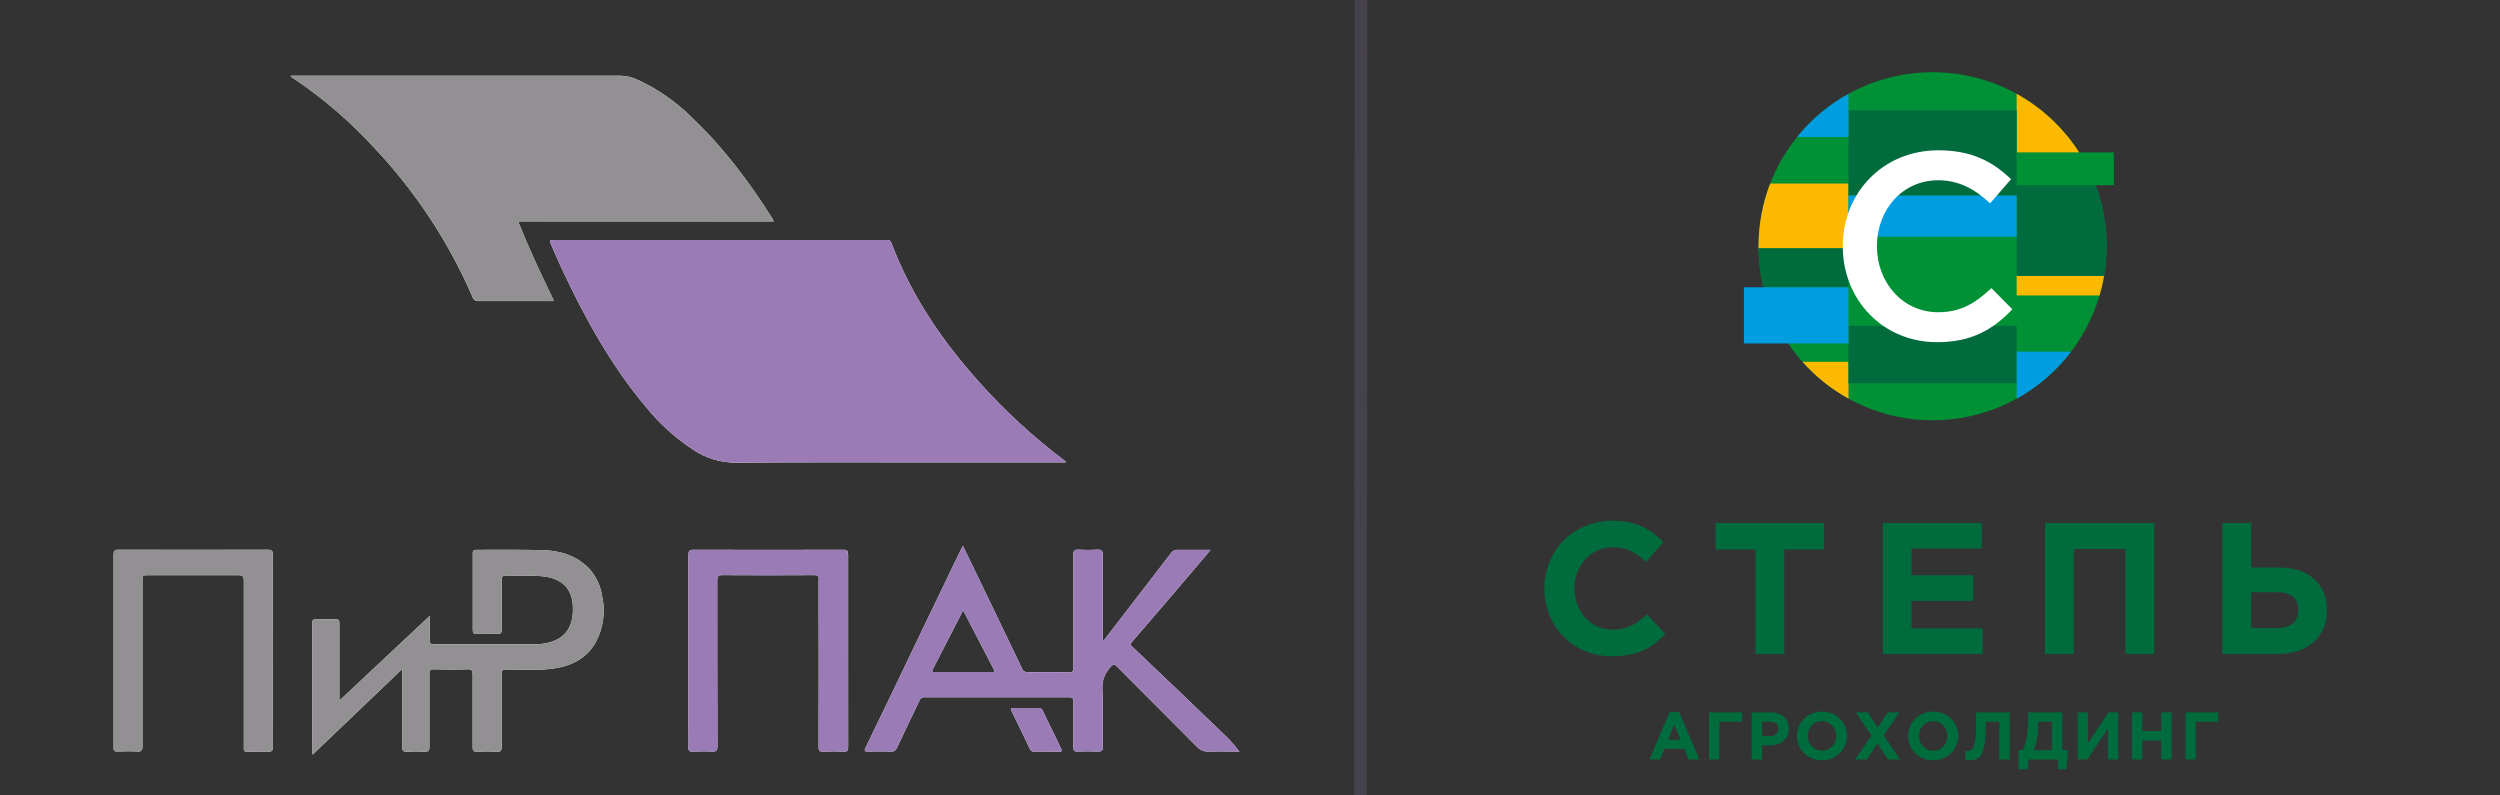 <?xml version="1.0" encoding="UTF-8"?> <svg xmlns="http://www.w3.org/2000/svg" width="198" height="63" viewBox="0 0 198 63" fill="none"><rect x="0" y="0" width="198" height="63" fill="#333333" stroke="none"/><g clip-path="url(#clip0_1113_457)"><path fill-rule="evenodd" clip-rule="evenodd" d="M166.844 19.502C166.844 17.801 166.535 16.172 165.971 14.667H167.418V12.072H164.672C162.222 8.251 157.937 5.719 153.06 5.719C145.448 5.719 139.276 11.89 139.276 19.502C139.276 27.115 145.448 33.286 153.06 33.286C160.673 33.286 166.844 27.115 166.844 19.502Z" fill="#009035"></path><path fill-rule="evenodd" clip-rule="evenodd" d="M127.637 51.974C129.638 51.974 130.824 51.352 131.892 50.21L130.439 48.654C129.623 49.395 128.897 49.87 127.711 49.87C125.932 49.87 124.702 48.387 124.702 46.608C124.702 44.8 125.962 43.347 127.711 43.347C128.897 43.347 129.579 43.777 130.379 44.503L131.743 42.932C130.78 41.983 129.683 41.242 127.726 41.242C124.539 41.242 122.315 43.658 122.315 46.608C122.315 49.618 124.583 51.974 127.637 51.974ZM139.033 51.797H141.316V43.525H144.474V41.42H135.876V43.525H139.033V51.797ZM149.125 51.797H157.027V49.766H151.394V47.587H156.285V45.556H151.394V43.451H156.953V41.42H149.125V51.797ZM161.96 51.797H164.243V43.48H168.334V51.797H170.617V41.42H161.96V51.797ZM176.01 51.797H180.353C182.784 51.797 184.297 50.448 184.297 48.313C184.297 46.282 182.903 44.948 180.502 44.948H178.293V41.42H176.01V51.797ZM180.309 46.905C181.45 46.905 182.028 47.409 182.028 48.283C182.028 49.247 181.45 49.736 180.324 49.736H178.293V46.905H180.309Z" fill="#006B3D"></path><path fill-rule="evenodd" clip-rule="evenodd" d="M130.638 60.148H131.474L131.814 59.312H133.389L133.73 60.148H134.586L132.99 56.396H132.234L130.638 60.148ZM132.107 58.589L132.602 57.381L133.096 58.589H132.107ZM136.176 57.163H137.958V56.423H135.356V60.148H136.176V57.163ZM138.734 60.148H139.553V59.03H140.176C141.011 59.03 141.682 58.583 141.682 57.721C141.682 56.95 141.144 56.423 140.256 56.423H138.734V60.148ZM139.553 58.301V57.163H140.186C140.596 57.163 140.852 57.359 140.852 57.727C140.852 58.057 140.612 58.301 140.202 58.301H139.553ZM144.293 60.212C145.442 60.212 146.277 59.344 146.277 58.285C146.277 57.216 145.453 56.359 144.303 56.359C143.154 56.359 142.319 57.227 142.319 58.285C142.319 59.355 143.143 60.212 144.293 60.212ZM144.303 59.456C143.644 59.456 143.175 58.924 143.175 58.285C143.175 57.636 143.633 57.115 144.293 57.115C144.953 57.115 145.421 57.647 145.421 58.285C145.421 58.935 144.963 59.456 144.303 59.456ZM146.92 60.148H147.851L148.692 58.871L149.527 60.148H150.485L149.187 58.243L150.432 56.423H149.5L148.713 57.631L147.931 56.423H146.973L148.218 58.253L146.92 60.148ZM153.101 60.212C154.251 60.212 155.086 59.344 155.086 58.285C155.086 57.216 154.261 56.359 153.112 56.359C151.963 56.359 151.127 57.227 151.127 58.285C151.127 59.355 151.952 60.212 153.101 60.212ZM153.112 59.456C152.452 59.456 151.984 58.924 151.984 58.285C151.984 57.636 152.441 57.115 153.101 57.115C153.761 57.115 154.229 57.647 154.229 58.285C154.229 58.935 153.772 59.456 153.112 59.456ZM156.505 56.423V57.195C156.505 59.201 156.255 59.483 155.813 59.483C155.76 59.483 155.723 59.477 155.686 59.472L155.633 60.148C155.734 60.174 155.931 60.196 156.064 60.196C156.915 60.196 157.271 59.637 157.271 57.445V57.163H158.346V60.148H159.166V56.423H156.505ZM159.861 60.925H160.601L160.654 60.148H162.985V60.925H163.671L163.777 59.408H163.331V56.423H160.622V56.859C160.622 58.131 160.489 58.764 160.213 59.408H159.861V60.925ZM162.511 57.163V59.408H161.074C161.287 58.892 161.41 58.328 161.41 57.54V57.163H162.511ZM167.756 56.423H166.995L165.356 58.865V56.423H164.548V60.148H165.319L166.947 57.705V60.148H167.756V56.423ZM168.846 60.148H169.665V58.653H171.176V60.148H171.995V56.423H171.176V57.897H169.665V56.423H168.846V60.148ZM173.904 57.163H175.687V56.423H173.085V60.148H173.904V57.163Z" fill="#006B3D"></path><path fill-rule="evenodd" clip-rule="evenodd" d="M164.672 12.072H159.719V7.432C161.731 8.544 163.435 10.143 164.672 12.072Z" fill="#FCB900"></path><path fill-rule="evenodd" clip-rule="evenodd" d="M166.644 21.85H159.719V23.399H166.285C166.433 22.894 166.554 22.377 166.644 21.85Z" fill="#FCB900"></path><path fill-rule="evenodd" clip-rule="evenodd" d="M146.402 19.666H139.279C139.278 19.611 139.276 19.557 139.276 19.502C139.276 17.751 139.604 16.076 140.2 14.535H146.401L146.402 19.666Z" fill="#FCB900"></path><path fill-rule="evenodd" clip-rule="evenodd" d="M146.402 28.654H142.754C143.792 29.822 145.025 30.811 146.402 31.573V28.654Z" fill="#FCB900"></path><path fill-rule="evenodd" clip-rule="evenodd" d="M165.971 14.666H159.719V21.85H166.644C166.775 21.087 166.844 20.302 166.844 19.502C166.844 17.8 166.535 16.171 165.971 14.666Z" fill="#006C3E"></path><path fill-rule="evenodd" clip-rule="evenodd" d="M159.719 8.739H146.401V15.487H159.719V8.739Z" fill="#006C3E"></path><path fill-rule="evenodd" clip-rule="evenodd" d="M146.402 22.754H139.663C139.423 21.762 139.291 20.728 139.278 19.666H146.402V22.754Z" fill="#006C3E"></path><path fill-rule="evenodd" clip-rule="evenodd" d="M159.719 25.809H146.401V30.355H159.719V25.809Z" fill="#006C3E"></path><path fill-rule="evenodd" clip-rule="evenodd" d="M138.12 27.2H146.401V22.754H138.12V27.2Z" fill="#009EE0"></path><path fill-rule="evenodd" clip-rule="evenodd" d="M159.719 31.573V27.85H164.029C162.87 29.37 161.402 30.642 159.719 31.573Z" fill="#009EE0"></path><path fill-rule="evenodd" clip-rule="evenodd" d="M159.719 18.743H146.401V15.487H159.719V18.743Z" fill="#009EE0"></path><path fill-rule="evenodd" clip-rule="evenodd" d="M142.336 10.844H146.402V7.432C144.835 8.298 143.454 9.461 142.336 10.844Z" fill="#009EE0"></path><path fill-rule="evenodd" clip-rule="evenodd" d="M153.418 27.101C156.168 27.101 157.847 26.094 159.379 24.498L157.721 22.819C156.462 23.995 155.307 24.729 153.502 24.729C150.689 24.729 148.653 22.378 148.653 19.503C148.653 16.585 150.689 14.276 153.502 14.276C155.181 14.276 156.441 15.011 157.616 16.102L159.274 14.192C157.868 12.849 156.231 11.904 153.523 11.904C149.073 11.904 145.946 15.326 145.946 19.503C145.946 23.764 149.136 27.101 153.418 27.101Z" fill="white"></path><path d="M107.794 -0.06L107.748 63.256" stroke="#9079B7" stroke-opacity="0.2"></path><g clip-path="url(#clip1_1113_457)"><path d="M21.615 43.969C21.601 46.505 21.615 49.037 21.615 51.573C21.615 54.109 21.615 56.621 21.615 59.142C21.615 59.474 21.514 59.546 21.212 59.534C20.658 59.511 20.105 59.534 19.552 59.534C19.376 59.534 19.29 59.488 19.31 59.301C19.31 59.212 19.31 59.117 19.31 59.013C19.31 54.671 19.31 50.328 19.31 45.983C19.31 45.654 19.226 45.554 18.889 45.556C16.503 45.556 14.12 45.556 11.735 45.556C11.282 45.556 11.282 45.556 11.282 45.994C11.282 50.359 11.282 54.725 11.282 59.093C11.282 59.416 11.222 59.543 10.873 59.52C10.346 59.488 9.813 59.503 9.285 59.52C9.063 59.52 8.997 59.462 8.997 59.232C8.997 58.529 8.997 57.826 8.997 57.123C8.997 52.731 8.997 48.341 8.997 43.952C8.997 43.617 9.081 43.534 9.415 43.537C13.343 43.548 17.273 43.548 21.203 43.537C21.549 43.545 21.615 43.643 21.615 43.969Z" fill="white"></path><path d="M47.701 47.288C47.953 48.482 47.78 49.726 47.214 50.806C46.488 52.149 45.263 52.746 43.819 52.95C42.583 53.123 41.336 53.014 40.091 53.022C39.803 53.022 39.728 53.106 39.731 53.391C39.731 55.302 39.731 57.215 39.731 59.128C39.731 59.416 39.679 59.557 39.342 59.534C38.835 59.506 38.327 59.506 37.82 59.534C37.532 59.549 37.431 59.471 37.434 59.157C37.434 57.255 37.434 55.353 37.434 53.455C37.434 53.123 37.382 52.996 37.011 53.008C36.123 53.04 35.236 53.031 34.348 53.008C34.06 53.008 34.008 53.097 34.008 53.362C34.008 55.296 34.008 57.232 34.008 59.169C34.008 59.457 33.927 59.543 33.642 59.532C33.171 59.506 32.699 59.506 32.227 59.532C31.905 59.552 31.853 59.431 31.856 59.143C31.856 57.126 31.856 55.108 31.856 52.982L24.776 59.751C24.675 59.656 24.721 59.546 24.721 59.462C24.721 56.108 24.721 52.757 24.721 49.403C24.721 49.115 24.79 49.023 25.084 49.037C25.577 49.06 26.076 49.057 26.568 49.037C26.816 49.037 26.877 49.112 26.877 49.349C26.877 51.319 26.877 53.29 26.877 55.261C26.877 55.304 26.877 55.351 26.877 55.492L34.04 48.775C34.04 49.478 34.04 50.095 34.04 50.709C34.04 50.942 34.092 51.026 34.342 51.026C37.039 51.026 39.736 51.026 42.431 51.026C42.8 51.026 43.167 50.976 43.523 50.879C44.983 50.475 45.45 49.383 45.367 47.957C45.275 46.395 44.257 45.75 42.869 45.632C41.949 45.554 41.027 45.611 40.108 45.577C39.82 45.577 39.731 45.649 39.736 45.943C39.736 47.242 39.736 48.536 39.736 49.847C39.736 50.135 39.659 50.219 39.37 50.207C38.832 50.184 38.29 50.207 37.748 50.207C37.538 50.207 37.443 50.173 37.443 49.919C37.443 47.894 37.443 45.867 37.443 43.836C37.443 43.635 37.489 43.548 37.708 43.548C39.437 43.548 41.166 43.531 42.895 43.568C44.298 43.597 45.597 43.957 46.64 45.009C47.219 45.642 47.59 46.438 47.701 47.288Z" fill="white"></path><path d="M23.445 6.34L23.024 6.066L23.05 6H23.534C32.071 6 40.609 6 49.147 6C49.572 6.004 49.992 6.095 50.38 6.268C51.994 6.989 53.464 7.995 54.72 9.239C57.241 11.613 59.31 14.356 61.154 17.281C61.195 17.347 61.223 17.419 61.281 17.534H41.03C41.895 19.693 42.866 21.75 43.854 23.796C43.745 23.882 43.641 23.845 43.543 23.845C41.664 23.845 39.797 23.845 37.91 23.845C37.804 23.858 37.698 23.834 37.609 23.775C37.521 23.716 37.457 23.627 37.428 23.525C35.549 19.187 32.932 15.208 29.695 11.763C27.829 9.719 25.731 7.899 23.445 6.34Z" fill="white"></path><path d="M67.174 43.969C67.174 46.505 67.174 49.037 67.174 51.573C67.174 54.109 67.174 56.618 67.174 59.142C67.174 59.431 67.124 59.552 66.802 59.532C66.272 59.503 65.741 59.503 65.211 59.532C64.897 59.549 64.834 59.442 64.834 59.145C64.845 54.825 64.845 50.503 64.834 46.179C64.828 46.098 64.828 46.017 64.834 45.937C64.88 45.649 64.77 45.548 64.459 45.551C62.039 45.566 59.619 45.566 57.201 45.551C56.864 45.551 56.806 45.663 56.806 45.963C56.806 50.343 56.806 54.719 56.821 59.099C56.821 59.459 56.72 59.546 56.38 59.526C55.873 59.497 55.365 59.506 54.858 59.526C54.608 59.526 54.51 59.474 54.524 59.206C54.547 58.745 54.524 58.284 54.524 57.823C54.524 53.212 54.524 48.593 54.524 43.963C54.524 43.635 54.599 43.542 54.939 43.542C58.879 43.554 62.817 43.554 66.753 43.542C67.113 43.542 67.176 43.649 67.174 43.969Z" fill="white"></path><path d="M84.021 59.258C84.116 59.448 84.134 59.546 83.866 59.529C83.212 59.514 82.558 59.529 81.901 59.529C81.828 59.536 81.755 59.519 81.693 59.479C81.632 59.439 81.586 59.379 81.563 59.31C81.091 58.316 80.615 57.322 80.123 56.333C80.01 56.103 80.074 56.062 80.299 56.071C80.621 56.071 80.944 56.071 81.264 56.071C81.584 56.071 81.886 56.071 82.197 56.071C82.281 56.058 82.368 56.075 82.441 56.118C82.514 56.162 82.569 56.23 82.598 56.31C83.069 57.295 83.543 58.278 84.021 59.258Z" fill="white"></path><path d="M54.884 35.61C53.497 34.694 52.257 33.574 51.205 32.287C48.404 28.971 46.335 25.205 44.502 21.298C44.214 20.672 43.94 20.038 43.664 19.407C43.491 19.01 43.494 19.01 43.914 19.01H69.006C69.421 19.01 69.836 19.01 70.251 19.01C70.329 18.998 70.409 19.016 70.475 19.061C70.54 19.106 70.586 19.174 70.602 19.252C72.167 23.404 74.619 26.997 77.561 30.279C79.589 32.547 81.834 34.611 84.263 36.443C84.315 36.48 84.39 36.503 84.396 36.624H74.91C69.381 36.624 63.848 36.598 58.319 36.644C57.096 36.652 55.899 36.292 54.884 35.61Z" fill="white"></path><path d="M97.172 58.382C94.7 56.002 92.218 53.63 89.727 51.267C89.597 51.141 89.456 51.06 89.652 50.835C91.331 48.893 93.002 46.944 94.665 44.989L95.879 43.548C94.968 43.548 94.132 43.548 93.285 43.548C93.178 43.54 93.071 43.561 92.974 43.608C92.878 43.656 92.796 43.729 92.738 43.819C91.02 46.055 89.299 48.289 87.574 50.521C87.519 50.596 87.491 50.717 87.335 50.7V47.694C87.335 46.45 87.335 45.205 87.335 43.949C87.335 43.66 87.275 43.514 86.934 43.534C86.429 43.565 85.922 43.565 85.416 43.534C85.099 43.514 85.004 43.637 85.018 43.917C85.018 44.009 85.018 44.101 85.018 44.205C85.018 47.087 85.018 49.977 85.018 52.878C85.018 53.166 84.946 53.253 84.655 53.247C83.583 53.23 82.511 53.23 81.44 53.247C81.329 53.258 81.217 53.231 81.124 53.171C81.031 53.11 80.961 53.019 80.927 52.913C79.567 50.068 78.2 47.228 76.826 44.392C76.648 44.021 76.466 43.655 76.264 43.24C76.187 43.384 76.129 43.476 76.08 43.577L72.622 50.76C71.278 53.582 69.921 56.401 68.551 59.217C68.433 59.456 68.462 59.529 68.741 59.523C69.363 59.507 69.986 59.507 70.608 59.523C70.698 59.532 70.788 59.511 70.863 59.462C70.939 59.414 70.995 59.34 71.023 59.255C71.599 58.007 72.222 56.768 72.807 55.509C72.84 55.414 72.905 55.334 72.991 55.282C73.076 55.229 73.177 55.208 73.276 55.221C77.065 55.221 80.855 55.221 84.647 55.221C84.935 55.221 85.021 55.287 85.015 55.581C85.015 56.791 85.015 58.001 85.015 59.212C85.015 59.454 85.085 59.529 85.327 59.52C85.868 59.505 86.41 59.497 86.952 59.52C87.24 59.534 87.344 59.456 87.341 59.142C87.321 57.658 87.37 56.169 87.315 54.685C87.281 54.34 87.323 53.991 87.439 53.664C87.554 53.337 87.74 53.039 87.983 52.792C88.202 52.564 88.272 52.596 88.465 52.792C90.568 54.91 92.686 57.01 94.784 59.131C94.903 59.265 95.052 59.37 95.218 59.439C95.384 59.507 95.564 59.537 95.743 59.526C96.59 59.497 97.437 59.526 98.166 59.526C97.872 59.171 97.553 58.745 97.172 58.382ZM78.549 53.224H74.095C73.942 53.224 73.737 53.276 73.887 52.985C74.662 51.484 75.432 49.979 76.207 48.478C76.234 48.438 76.263 48.401 76.296 48.366L78.777 53.146C78.714 53.256 78.624 53.224 78.552 53.224H78.549Z" fill="white"></path><path d="M84.396 36.618H74.91C69.381 36.618 63.848 36.592 58.319 36.638C57.097 36.648 55.9 36.29 54.884 35.61C53.497 34.694 52.257 33.574 51.205 32.287C48.404 28.971 46.335 25.205 44.502 21.298C44.214 20.672 43.94 20.038 43.664 19.407C43.491 19.01 43.494 19.01 43.914 19.01H69.006C69.421 19.01 69.836 19.01 70.251 19.01C70.329 18.998 70.409 19.016 70.475 19.061C70.54 19.106 70.586 19.174 70.602 19.252C72.167 23.404 74.619 26.997 77.561 30.279C79.589 32.547 81.834 34.611 84.263 36.443C84.315 36.474 84.39 36.497 84.396 36.618Z" fill="#9A7BB6"></path><path d="M41.03 17.526C41.895 19.684 42.866 21.741 43.854 23.787C43.745 23.874 43.641 23.836 43.543 23.836C41.664 23.836 39.797 23.836 37.91 23.836C37.804 23.85 37.698 23.825 37.609 23.766C37.521 23.707 37.457 23.619 37.428 23.516C35.548 19.181 32.932 15.205 29.695 11.763C27.829 9.719 25.731 7.899 23.445 6.34L23.024 6.066L23.05 6H23.534C32.071 6 40.609 6 49.147 6C49.572 6.004 49.992 6.095 50.38 6.268C51.994 6.989 53.464 7.995 54.72 9.239C57.241 11.613 59.31 14.356 61.154 17.281C61.195 17.347 61.223 17.419 61.281 17.534L41.03 17.526Z" fill="#929092"></path><path d="M97.172 58.382C94.7 56.002 92.218 53.63 89.727 51.267C89.597 51.141 89.456 51.06 89.652 50.835C91.331 48.893 93.002 46.944 94.665 44.989L95.879 43.548C94.968 43.548 94.132 43.548 93.285 43.548C93.178 43.54 93.071 43.561 92.974 43.608C92.878 43.656 92.796 43.729 92.738 43.819C91.02 46.055 89.299 48.289 87.574 50.521C87.519 50.596 87.491 50.717 87.335 50.7V47.694C87.335 46.45 87.335 45.205 87.335 43.949C87.335 43.66 87.275 43.514 86.934 43.534C86.429 43.565 85.922 43.565 85.416 43.534C85.099 43.514 85.004 43.637 85.018 43.917C85.018 44.009 85.018 44.101 85.018 44.205C85.018 47.087 85.018 49.977 85.018 52.878C85.018 53.166 84.946 53.253 84.655 53.247C83.583 53.23 82.511 53.23 81.44 53.247C81.329 53.258 81.217 53.231 81.124 53.171C81.031 53.11 80.961 53.019 80.927 52.913C79.567 50.068 78.2 47.228 76.826 44.392C76.648 44.021 76.466 43.655 76.264 43.24C76.187 43.384 76.129 43.476 76.08 43.577L72.622 50.76C71.278 53.582 69.921 56.401 68.551 59.217C68.433 59.456 68.462 59.529 68.741 59.523C69.363 59.507 69.986 59.507 70.608 59.523C70.698 59.532 70.788 59.511 70.863 59.462C70.939 59.414 70.995 59.34 71.023 59.255C71.599 58.007 72.222 56.768 72.807 55.509C72.84 55.414 72.905 55.334 72.991 55.282C73.076 55.229 73.177 55.208 73.276 55.221C77.065 55.221 80.855 55.221 84.647 55.221C84.935 55.221 85.021 55.287 85.015 55.581C85.015 56.791 85.015 58.001 85.015 59.212C85.015 59.454 85.085 59.529 85.327 59.52C85.868 59.505 86.41 59.497 86.952 59.52C87.24 59.534 87.344 59.456 87.341 59.142C87.321 57.658 87.37 56.169 87.315 54.685C87.281 54.34 87.323 53.991 87.439 53.664C87.554 53.337 87.74 53.039 87.983 52.792C88.202 52.564 88.272 52.596 88.465 52.792C90.568 54.91 92.686 57.01 94.784 59.131C94.903 59.265 95.052 59.37 95.218 59.439C95.384 59.507 95.564 59.537 95.743 59.526C96.59 59.497 97.437 59.526 98.166 59.526C97.872 59.171 97.553 58.745 97.172 58.382ZM78.549 53.224H74.095C73.942 53.224 73.737 53.276 73.887 52.985C74.662 51.484 75.432 49.979 76.207 48.478C76.234 48.438 76.263 48.401 76.296 48.366L78.777 53.146C78.714 53.256 78.624 53.224 78.552 53.224H78.549Z" fill="#9A7BB6"></path><path d="M47.214 50.806C46.488 52.149 45.263 52.746 43.819 52.95C42.583 53.123 41.336 53.014 40.091 53.022C39.803 53.022 39.728 53.106 39.731 53.391C39.731 55.302 39.731 57.215 39.731 59.128C39.731 59.416 39.679 59.557 39.342 59.534C38.835 59.506 38.327 59.506 37.82 59.534C37.532 59.549 37.431 59.471 37.434 59.157C37.434 57.255 37.434 55.353 37.434 53.455C37.434 53.123 37.382 52.996 37.011 53.008C36.123 53.04 35.236 53.031 34.348 53.008C34.06 53.008 34.008 53.097 34.008 53.362C34.008 55.296 34.008 57.232 34.008 59.169C34.008 59.457 33.927 59.543 33.642 59.532C33.171 59.506 32.699 59.506 32.227 59.532C31.905 59.552 31.853 59.431 31.856 59.143C31.856 57.126 31.856 55.108 31.856 52.982L24.776 59.751C24.675 59.656 24.721 59.546 24.721 59.462C24.721 56.108 24.721 52.757 24.721 49.403C24.721 49.115 24.79 49.023 25.084 49.037C25.577 49.06 26.076 49.057 26.568 49.037C26.816 49.037 26.877 49.112 26.877 49.349C26.877 51.319 26.877 53.29 26.877 55.261C26.877 55.304 26.877 55.351 26.877 55.492L34.04 48.775C34.04 49.478 34.04 50.095 34.04 50.709C34.04 50.942 34.092 51.026 34.342 51.026C37.039 51.026 39.736 51.026 42.431 51.026C42.8 51.026 43.167 50.976 43.523 50.879C44.983 50.475 45.45 49.383 45.367 47.957C45.275 46.395 44.257 45.75 42.869 45.632C41.949 45.554 41.027 45.611 40.108 45.577C39.82 45.577 39.731 45.649 39.736 45.943C39.736 47.242 39.736 48.536 39.736 49.847C39.736 50.135 39.659 50.219 39.37 50.207C38.832 50.184 38.29 50.207 37.748 50.207C37.538 50.207 37.443 50.173 37.443 49.919C37.443 47.894 37.443 45.867 37.443 43.836C37.443 43.635 37.489 43.548 37.708 43.548C39.437 43.548 41.166 43.531 42.895 43.568C44.298 43.597 45.597 43.957 46.64 45.009C47.221 45.64 47.593 46.435 47.706 47.285C47.957 48.481 47.783 49.726 47.214 50.806Z" fill="#929092"></path><path d="M67.174 59.142C67.174 59.431 67.124 59.552 66.802 59.532C66.272 59.503 65.741 59.503 65.211 59.532C64.897 59.549 64.834 59.442 64.834 59.145C64.845 54.825 64.845 50.503 64.834 46.179C64.828 46.098 64.828 46.017 64.834 45.937C64.88 45.649 64.77 45.548 64.459 45.551C62.039 45.566 59.619 45.566 57.201 45.551C56.864 45.551 56.806 45.663 56.806 45.963C56.806 50.343 56.806 54.719 56.821 59.099C56.821 59.459 56.72 59.546 56.38 59.526C55.873 59.497 55.365 59.506 54.858 59.526C54.608 59.526 54.51 59.474 54.524 59.206C54.547 58.745 54.524 58.284 54.524 57.823C54.524 53.212 54.524 48.593 54.524 43.963C54.524 43.635 54.599 43.542 54.939 43.542C58.879 43.554 62.817 43.554 66.753 43.542C67.099 43.542 67.162 43.646 67.159 43.966C67.159 46.502 67.159 49.034 67.159 51.57C67.159 54.106 67.162 56.618 67.174 59.142Z" fill="#9A7BB6"></path><path d="M21.615 59.142C21.615 59.474 21.514 59.546 21.212 59.534C20.658 59.511 20.105 59.534 19.552 59.534C19.376 59.534 19.29 59.488 19.31 59.301C19.31 59.212 19.31 59.117 19.31 59.013C19.31 54.671 19.31 50.328 19.31 45.983C19.31 45.654 19.226 45.554 18.889 45.556C16.503 45.556 14.12 45.556 11.735 45.556C11.282 45.556 11.282 45.556 11.282 45.994C11.282 50.359 11.282 54.725 11.282 59.093C11.282 59.416 11.222 59.543 10.873 59.52C10.346 59.488 9.813 59.503 9.285 59.52C9.063 59.52 8.997 59.462 8.997 59.232C8.997 58.529 8.997 57.826 8.997 57.123C8.997 52.731 8.997 48.341 8.997 43.952C8.997 43.617 9.081 43.534 9.415 43.537C13.343 43.548 17.273 43.548 21.203 43.537C21.546 43.537 21.612 43.635 21.612 43.96C21.598 46.496 21.612 49.029 21.612 51.564C21.612 54.1 21.601 56.621 21.615 59.142Z" fill="#929092"></path><path d="M83.866 59.529C83.212 59.514 82.558 59.529 81.901 59.529C81.828 59.536 81.755 59.519 81.693 59.479C81.632 59.439 81.586 59.379 81.563 59.31C81.091 58.316 80.615 57.322 80.123 56.333C80.01 56.103 80.074 56.062 80.299 56.071C80.621 56.071 80.944 56.071 81.264 56.071C81.584 56.071 81.886 56.071 82.197 56.071C82.281 56.058 82.368 56.075 82.441 56.118C82.514 56.162 82.569 56.23 82.598 56.31C83.065 57.295 83.537 58.278 84.016 59.258C84.116 59.448 84.134 59.534 83.866 59.529Z" fill="#9A7BB6"></path></g></g><defs><clipPath id="clip0_1113_457"><rect width="198" height="63" fill="white"></rect></clipPath><clipPath id="clip1_1113_457"><rect width="89.181" height="53.751" fill="white" transform="translate(9 6)"></rect></clipPath></defs></svg> 